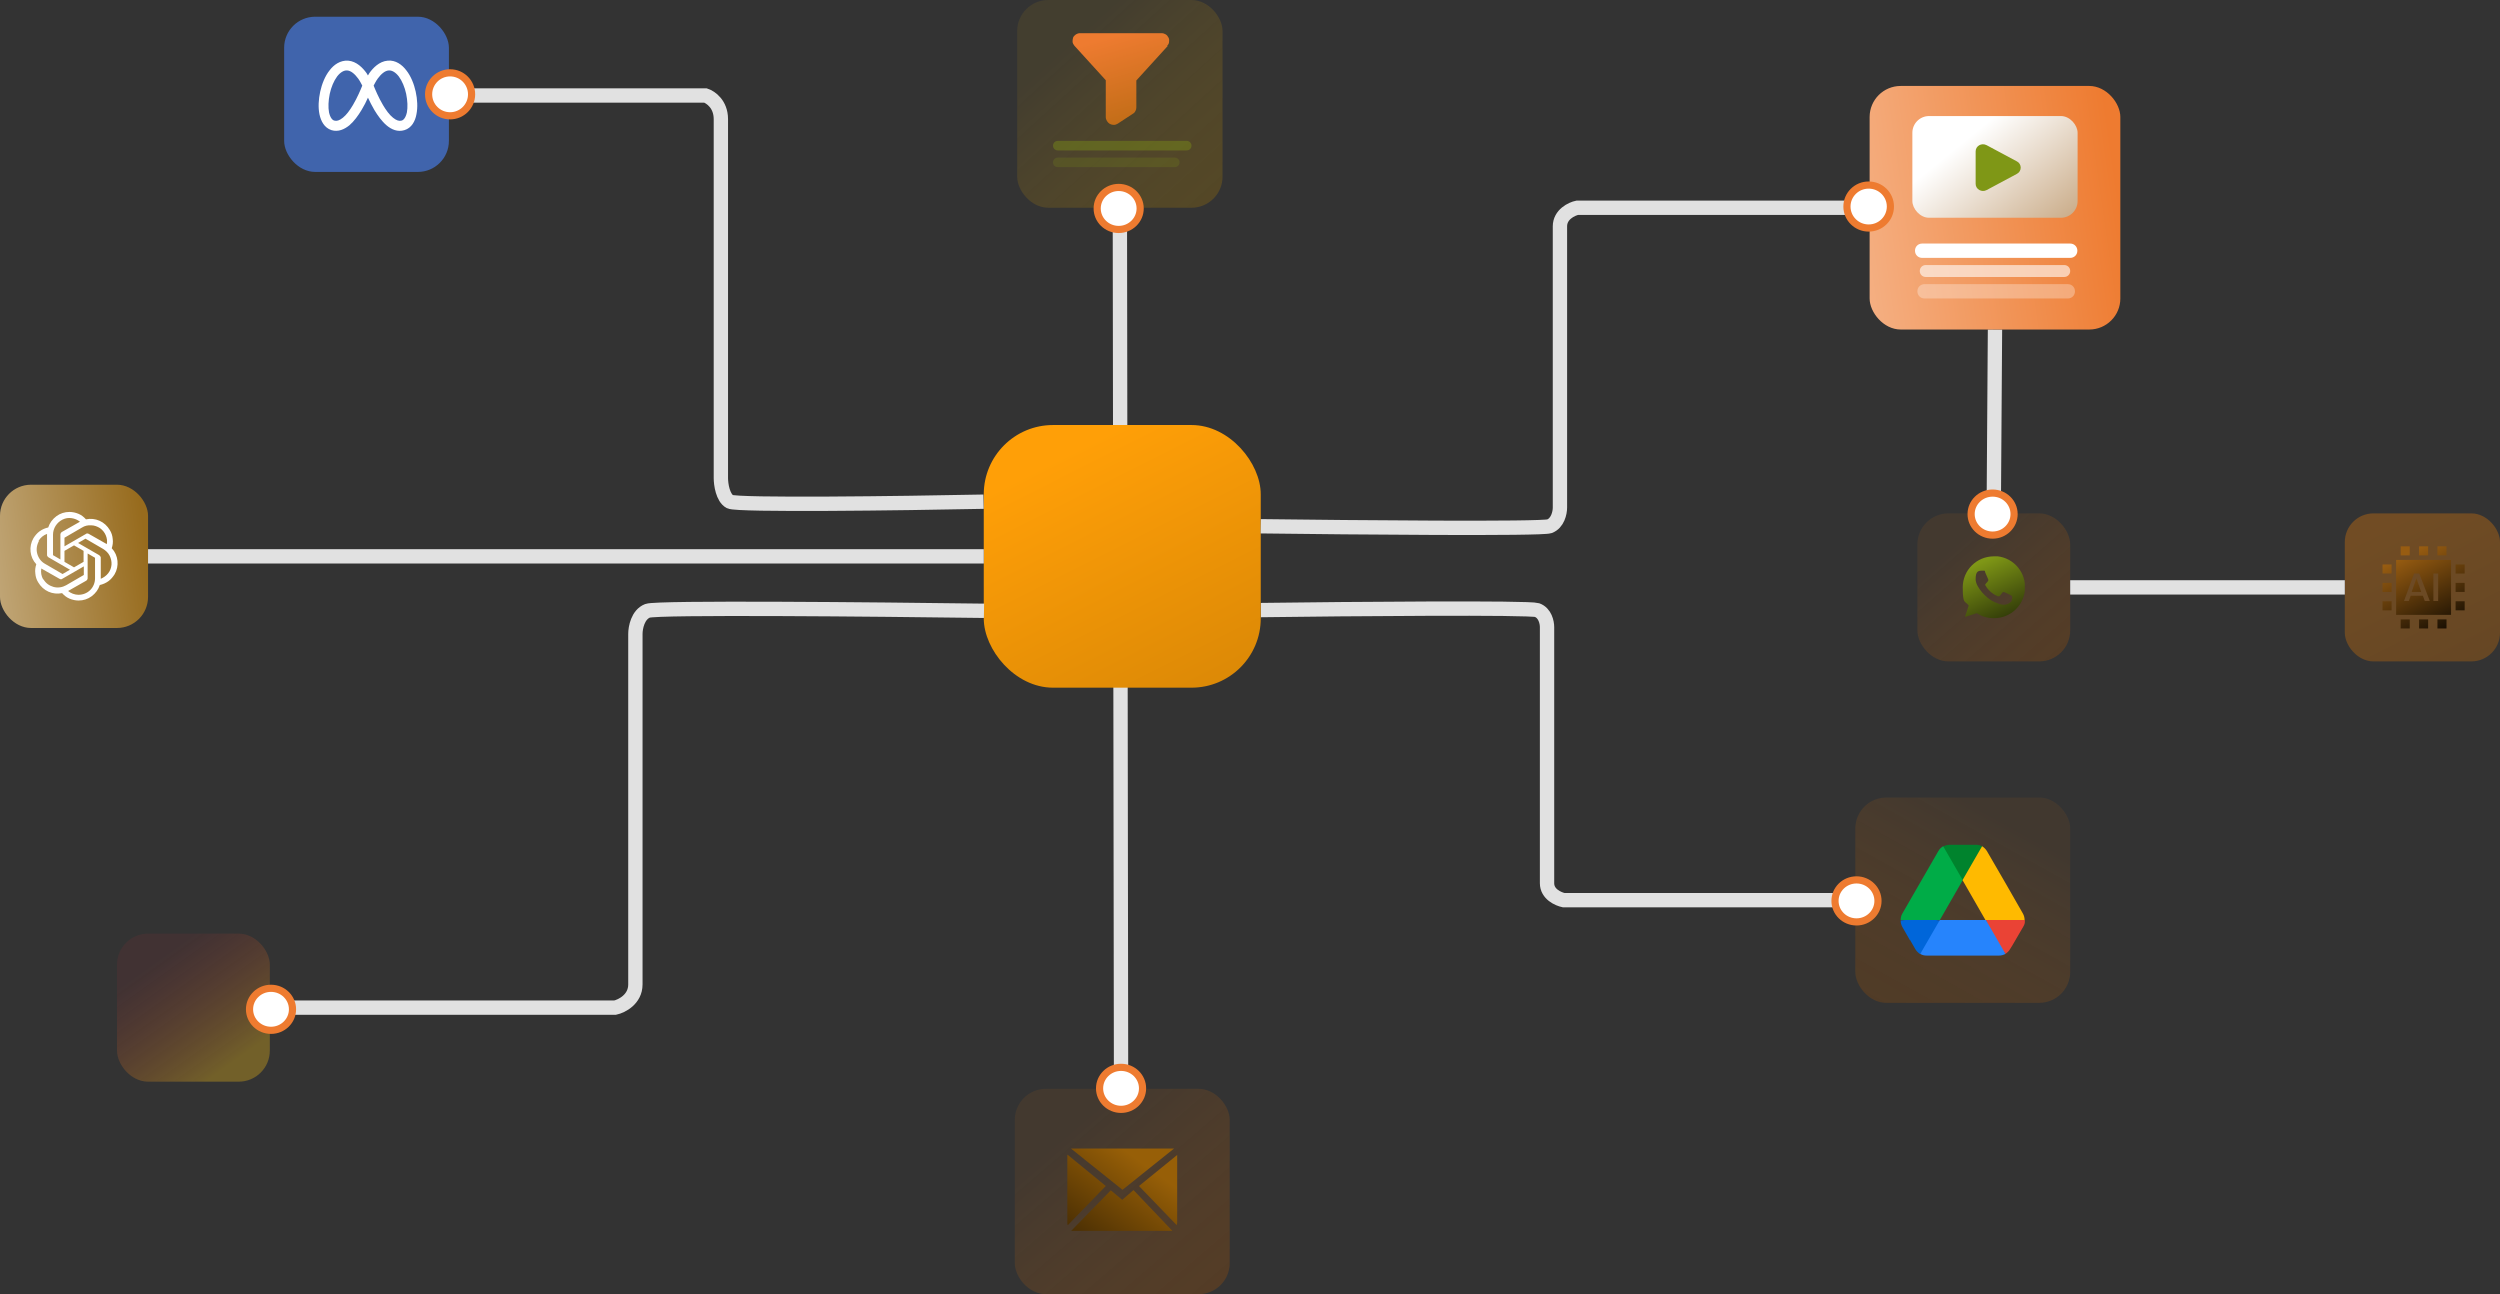 <svg xmlns="http://www.w3.org/2000/svg" xmlns:xlink="http://www.w3.org/1999/xlink" viewBox="0 0 1047 542"><rect x="0" y="0" width="1047" height="542" fill="#333333" stroke="none"/><defs><style>      .cls-1 {        fill: #2684fc;      }      .cls-2 {        fill: #ea4335;      }      .cls-3 {        fill: #ffba00;      }      .cls-4 {        fill: url(#Gradiente_sem_nome_50);      }      .cls-4, .cls-5, .cls-6, .cls-7 {        fill-opacity: .8;      }      .cls-8 {        stroke: #e1e1e1;        stroke-width: 6px;      }      .cls-8, .cls-9 {        fill: none;      }      .cls-10 {        fill: url(#Gradiente_sem_nome_57);      }      .cls-11, .cls-12, .cls-13, .cls-14 {        fill: #fff;      }      .cls-15 {        fill-opacity: .4;      }      .cls-15, .cls-16, .cls-17 {        fill: #7f9716;      }      .cls-12 {        fill-opacity: .6;      }      .cls-13 {        fill-opacity: .3;      }      .cls-14, .cls-18, .cls-19, .cls-20 {        fill-rule: evenodd;      }      .cls-21 {        fill: #00832d;      }      .cls-22 {        fill: url(#Gradiente_sem_nome_25);      }      .cls-23 {        fill: #0066da;      }      .cls-18 {        fill: url(#Gradiente_sem_nome_56);      }      .cls-24 {        clip-path: url(#clippath-1);      }      .cls-25 {        fill: url(#Gradiente_sem_nome_51);        fill-opacity: .3;      }      .cls-26 {        fill: url(#Gradiente_sem_nome_22);      }      .cls-27 {        fill: #4064ac;      }      .cls-5 {        fill: url(#Gradiente_sem_nome_53);      }      .cls-28 {        clip-path: url(#clippath-3);      }      .cls-19 {        fill: url(#Gradiente_sem_nome_13);      }      .cls-20 {        fill: url(#Gradiente_sem_nome_58);      }      .cls-29 {        fill: url(#Gradiente_sem_nome_40);      }      .cls-30 {        fill: #ee7b30;      }      .cls-31 {        fill: #00ac47;      }      .cls-32 {        clip-path: url(#clippath-2);      }      .cls-17 {        fill-opacity: .2;      }      .cls-33 {        clip-path: url(#clippath);      }      .cls-6 {        fill: url(#Gradiente_sem_nome_29);      }      .cls-34 {        fill: url(#Gradiente_sem_nome_49);        fill-opacity: .7;      }      .cls-35 {        fill: url(#Gradiente_sem_nome_32);      }      .cls-7 {        fill: url(#Gradiente_sem_nome_45);      }    </style><linearGradient id="Gradiente_sem_nome_22" data-name="Gradiente sem nome 22" x1="-870.9" y1="500.4" x2="-595.1" y2="460.9" gradientTransform="translate(16 580) rotate(-180)" gradientUnits="userSpaceOnUse"><stop offset="0" stop-color="#ee7b30"></stop><stop offset="1" stop-color="#fff"></stop></linearGradient><linearGradient id="Gradiente_sem_nome_40" data-name="Gradiente sem nome 40" x1="-871.4" y1="518.4" x2="-708.5" y2="495" gradientTransform="translate(-810 747) rotate(-180)" gradientUnits="userSpaceOnUse"><stop offset="0" stop-color="#976b1d"></stop><stop offset="1" stop-color="#fff"></stop></linearGradient><linearGradient id="Gradiente_sem_nome_49" data-name="Gradiente sem nome 49" x1="-845.3" y1="533.8" x2="-792.3" y2="438.8" gradientTransform="translate(-5 878) rotate(-180)" gradientUnits="userSpaceOnUse"><stop offset="0" stop-color="#ff7f00" stop-opacity=".1"></stop><stop offset="1" stop-color="#994d00" stop-opacity=".4"></stop></linearGradient><linearGradient id="Gradiente_sem_nome_45" data-name="Gradiente sem nome 45" x1="-805.7" y1="525.7" x2="-885.4" y2="433" gradientTransform="translate(-357 1000) rotate(-180)" gradientUnits="userSpaceOnUse"><stop offset="0" stop-color="#ff7c00" stop-opacity=".1"></stop><stop offset="1" stop-color="#994b00" stop-opacity=".4"></stop></linearGradient><linearGradient id="Gradiente_sem_nome_50" data-name="Gradiente sem nome 50" x1="-824.6" y1="530.6" x2="-882.2" y2="464.6" gradientTransform="translate(-5 759) rotate(-180)" gradientUnits="userSpaceOnUse"><stop offset="0" stop-color="#ff7c00" stop-opacity=".1"></stop><stop offset="1" stop-color="#994a00" stop-opacity=".4"></stop></linearGradient><linearGradient id="Gradiente_sem_nome_53" data-name="Gradiente sem nome 53" x1="-825.5" y1="533.3" x2="-856.4" y2="490.1" gradientTransform="translate(-759 935) rotate(-180)" gradientUnits="userSpaceOnUse"><stop offset="0" stop-color="#dd2931" stop-opacity=".1"></stop><stop offset="1" stop-color="#f7be14" stop-opacity=".4"></stop></linearGradient><linearGradient id="Gradiente_sem_nome_29" data-name="Gradiente sem nome 29" x1="-807.3" y1="524.3" x2="-888.5" y2="435.1" gradientTransform="translate(-360 544) rotate(-180)" gradientUnits="userSpaceOnUse"><stop offset="0" stop-color="#ffb900" stop-opacity=".1"></stop><stop offset="1" stop-color="#996f00" stop-opacity=".4"></stop></linearGradient><linearGradient id="Gradiente_sem_nome_32" data-name="Gradiente sem nome 32" x1="-791.9" y1="532.8" x2="-944.2" y2="231.1" gradientTransform="translate(-344 722) rotate(-180)" gradientUnits="userSpaceOnUse"><stop offset="0" stop-color="#ff9f07"></stop><stop offset="1" stop-color="#995f04"></stop></linearGradient><linearGradient id="Gradiente_sem_nome_51" data-name="Gradiente sem nome 51" x1="-827" y1="537.6" x2="-913.1" y2="368" gradientTransform="translate(175 759) rotate(-180)" gradientUnits="userSpaceOnUse"><stop offset="0" stop-color="#ff8600"></stop><stop offset="1" stop-color="#995000"></stop></linearGradient><linearGradient id="Gradiente_sem_nome_57" data-name="Gradiente sem nome 57" x1="-827" y1="535.5" x2="-894" y2="453.4" gradientTransform="translate(-1.9 592.6) rotate(-180)" gradientUnits="userSpaceOnUse"><stop offset="0" stop-color="#fff"></stop><stop offset="1" stop-color="#975c17"></stop></linearGradient><clipPath id="clippath"><rect class="cls-9" x="129" y="15" width="50" height="50"></rect></clipPath><clipPath id="clippath-1"><rect class="cls-9" x="796" y="351" width="52" height="52"></rect></clipPath><linearGradient id="Gradiente_sem_nome_56" data-name="Gradiente sem nome 56" x1="478" y1="57.2" x2="431" y2="-7.8" gradientTransform="translate(0 544) scale(1 -1)" gradientUnits="userSpaceOnUse"><stop offset="0" stop-color="#975f07"></stop><stop offset="1" stop-color="#000"></stop></linearGradient><linearGradient id="Gradiente_sem_nome_25" data-name="Gradiente sem nome 25" x1="468.6" y1="529.8" x2="488.3" y2="462" gradientTransform="translate(0 544) scale(1 -1)" gradientUnits="userSpaceOnUse"><stop offset="0" stop-color="#ee7b30"></stop><stop offset="1" stop-color="#996000"></stop></linearGradient><clipPath id="clippath-2"><rect class="cls-9" x="822" y="233" width="26" height="26"></rect></clipPath><linearGradient id="Gradiente_sem_nome_13" data-name="Gradiente sem nome 13" x1="828.7" y1="308.2" x2="846.2" y2="269.2" gradientTransform="translate(0 544) scale(1 -1)" gradientUnits="userSpaceOnUse"><stop offset="0" stop-color="#7f9716"></stop><stop offset="1" stop-color="#000"></stop></linearGradient><linearGradient id="Gradiente_sem_nome_58" data-name="Gradiente sem nome 58" x1="1008.1" y1="311.8" x2="1027.1" y2="274" gradientTransform="translate(0 544) scale(1 -1)" gradientUnits="userSpaceOnUse"><stop offset="0" stop-color="#975c11"></stop><stop offset="1" stop-color="#000"></stop></linearGradient><clipPath id="clippath-3"><rect class="cls-9" x="12" y="214" width="38" height="38"></rect></clipPath></defs><g><g id="Camada_1"><path class="cls-8" d="M469,87l.5,368"></path><path class="cls-8" d="M835.5,138l-.5,73"></path><path class="cls-8" d="M772,377h-117.1c-2.3-.5-7-2.5-7-7.1v-107.3c0-1.9-.8-5.9-4.2-7.1-3.3-1.1-78.5-.5-115.7,0"></path><rect class="cls-26" x="783" y="36" width="105" height="102" rx="13" ry="13"></rect><rect class="cls-29" y="203" width="62" height="60" rx="13" ry="13"></rect><rect class="cls-27" x="119" y="7" width="69" height="65" rx="13" ry="13"></rect><rect class="cls-34" x="777" y="334" width="90" height="86" rx="13" ry="13"></rect><rect class="cls-7" x="425" y="456" width="90" height="86" rx="13" ry="13"></rect><rect class="cls-4" x="803" y="215" width="64" height="62" rx="13" ry="13"></rect><rect class="cls-5" x="49" y="391" width="64" height="62" rx="13" ry="13"></rect><rect class="cls-6" x="426" width="86" height="87" rx="13" ry="13"></rect><rect class="cls-35" x="412" y="178" width="116" height="110" rx="29" ry="29"></rect><rect class="cls-25" x="982" y="215" width="65" height="62" rx="12" ry="12"></rect><rect class="cls-10" x="800.9" y="48.6" width="69.2" height="42.6" rx="7" ry="7"></rect><path class="cls-11" d="M867,102h-62c-1.7,0-3,1.3-3,3h0c0,1.7,1.3,3,3,3h62c1.7,0,3-1.3,3-3h0c0-1.7-1.3-3-3-3Z"></path><path class="cls-12" d="M864.5,111h-58c-1.4,0-2.5,1.1-2.5,2.5h0c0,1.4,1.1,2.5,2.5,2.5h58c1.4,0,2.5-1.1,2.5-2.5h0c0-1.4-1.1-2.5-2.5-2.5Z"></path><path class="cls-13" d="M866,119h-60c-1.7,0-3,1.3-3,3h0c0,1.7,1.3,3,3,3h60c1.7,0,3-1.3,3-3h0c0-1.7-1.3-3-3-3Z"></path><path class="cls-15" d="M443,59h54c1.1,0,2,.9,2,2h0c0,1.1-.9,2-2,2h-54c-1.1,0-2-.9-2-2h0c0-1.1.9-2,2-2Z"></path><path class="cls-17" d="M443,66h49c1.1,0,2,.9,2,2h0c0,1.1-.9,2-2,2h-49c-1.1,0-2-.9-2-2h0c0-1.1.9-2,2-2Z"></path><path class="cls-8" d="M188,40h107.5c2.1.7,6.4,3.6,6.4,9.9v150.3c0,2.6.8,8.3,3.8,9.9,3.1,1.6,72.1.7,106.2,0"></path><path class="cls-8" d="M783,87h-122.4c-2.4.5-7.3,2.8-7.3,7.8v117.8c0,2.1-.9,6.5-4.4,7.8-3.5,1.2-82.1.5-120.9,0"></path><path class="cls-8" d="M115,422h142.6c2.8-.6,8.5-3.5,8.5-9.7v-146.8c0-2.6,1-8.1,5.1-9.7,4.1-1.5,95.6-.6,140.9,0"></path><circle class="cls-30" cx="188.5" cy="39.5" r="10.5"></circle><circle class="cls-11" cx="188.5" cy="39.5" r="7.5"></circle><ellipse class="cls-30" cx="782.6" cy="86.5" rx="10.6" ry="10.5"></ellipse><ellipse class="cls-11" cx="782.6" cy="86.5" rx="7.6" ry="7.5"></ellipse><ellipse class="cls-30" cx="113.5" cy="422.7" rx="10.5" ry="10.3"></ellipse><ellipse class="cls-11" cx="113.5" cy="422.7" rx="7.5" ry="7.3"></ellipse><ellipse class="cls-30" cx="777.5" cy="377.3" rx="10.5" ry="10.3"></ellipse><ellipse class="cls-11" cx="777.5" cy="377.3" rx="7.5" ry="7.3"></ellipse><path class="cls-16" d="M844.7,67.6c2.1,1.1,2.1,4.1,0,5.2l-12.7,6.8c-2,1.1-4.6-.3-4.6-2.6v-13.6c0-2.3,2.5-3.7,4.6-2.6l12.7,6.8Z"></path><path class="cls-8" d="M412,233H62"></path><path class="cls-8" d="M982,246h-115"></path><ellipse class="cls-30" cx="469.5" cy="455.8" rx="10.5" ry="10.3"></ellipse><ellipse class="cls-11" cx="469.5" cy="455.8" rx="7.5" ry="7.3"></ellipse><ellipse class="cls-30" cx="834.5" cy="215.3" rx="10.5" ry="10.3"></ellipse><ellipse class="cls-11" cx="834.5" cy="215.3" rx="7.5" ry="7.3"></ellipse><ellipse class="cls-30" cx="468.5" cy="87.3" rx="10.5" ry="10.3"></ellipse><ellipse class="cls-11" cx="468.5" cy="87.3" rx="7.5" ry="7.3"></ellipse><g class="cls-33"><path class="cls-14" d="M145.8,25.4c-3.3-.2-6,1.7-7.8,4.1-1.9,2.4-3.2,5.7-3.9,8.9-.7,3.2-.9,6.6-.3,9.5.6,2.8,2,5.6,5,6.6,2.9.9,5.5-.4,7.5-2,2-1.7,3.7-4.1,5.1-6.4,1.1-1.8,2-3.6,2.7-5.2.7,1.6,1.7,3.4,2.7,5.2,1.4,2.3,3.1,4.7,5.1,6.4,2,1.7,4.6,2.9,7.5,2,3-.9,4.5-3.8,5-6.6.6-2.9.4-6.3-.3-9.5-.7-3.2-2-6.5-3.9-8.9-1.8-2.4-4.5-4.4-7.8-4.1-3.6.3-6.2,3.1-7.7,5.2-.2.3-.4.7-.6,1-.2-.3-.4-.6-.6-1-1.5-2.1-4.1-4.9-7.7-5.2ZM151.7,35.9c-.6,1.5-2,4.9-3.9,8.1-1.3,2.2-2.7,4.1-4.2,5.3-1.5,1.2-2.6,1.5-3.6,1.2-.8-.2-1.7-1.2-2.2-3.4-.4-2.1-.3-4.9.3-7.8.6-2.8,1.7-5.4,3.1-7.3,1.4-1.8,2.9-2.6,4.2-2.5,1.6.1,3.2,1.5,4.6,3.4.8,1.1,1.3,2.2,1.7,2.9ZM156.5,35.9c.6,1.5,2,4.9,3.9,8.1,1.3,2.2,2.7,4.1,4.2,5.3,1.5,1.2,2.6,1.5,3.6,1.2.8-.2,1.7-1.2,2.2-3.4.4-2.1.3-4.9-.3-7.8-.6-2.8-1.7-5.4-3.1-7.3-1.4-1.8-2.9-2.6-4.2-2.5-1.6.1-3.2,1.5-4.6,3.4-.8,1.1-1.3,2.2-1.7,2.9Z"></path></g><g class="cls-24"><g><path class="cls-23" d="M799.9,393.6l2.3,4c.5.8,1.2,1.5,2,2,2.3-2.9,3.9-5.2,4.8-6.7.9-1.6,2-4.1,3.4-7.4-3.6-.5-6.3-.7-8.2-.7s-4.5.2-8.2.7c0,.9.2,1.8.7,2.7l3.2,5.6Z"></path><path class="cls-2" d="M839.8,399.5c.8-.5,1.5-1.1,2-2l1-1.6,4.6-7.9c.5-.8.7-1.8.7-2.7-3.7-.5-6.4-.7-8.2-.7s-4.6.2-8.2.7c1.3,3.4,2.4,5.9,3.3,7.4.9,1.6,2.5,3.8,4.8,6.7Z"></path><path class="cls-21" d="M822,368.6c2.7-3.2,4.5-5.7,5.5-7.4.8-1.4,1.7-3.6,2.7-6.7-.8-.5-1.7-.7-2.7-.7h-11c-1,0-1.9.3-2.7.7,1.2,3.5,2.3,6,3.2,7.5,1,1.7,2.6,3.9,5,6.6Z"></path><path class="cls-1" d="M831.6,385.3h-19.2l-8.2,14.2c.8.5,1.7.7,2.7.7h30.3c1,0,1.9-.3,2.7-.7l-8.2-14.2Z"></path><path class="cls-31" d="M822,368.6l-8.2-14.2c-.8.5-1.5,1.1-2,2l-15.1,26.2c-.5.8-.7,1.8-.7,2.7h16.4l9.6-16.7Z"></path><path class="cls-3" d="M839.7,369.5l-7.6-13.1c-.5-.8-1.2-1.5-2-2l-8.2,14.2,9.6,16.7h16.4c0-.9-.2-1.8-.7-2.7l-7.5-13.1Z"></path></g></g><path class="cls-18" d="M470,502.5l-4.8-4-16.6,17h42.4l-16.3-17.1-4.6,4ZM477,496.7l15.8,16.4c0-.3.2-.7.2-1v-28.4l-16,13ZM447,483.6v28.5c0,.3,0,.7.2,1l15.9-16.4-16-13.1ZM491.6,481h-43.1l21.6,17.3,21.6-17.3Z"></path><path class="cls-22" d="M489,19.3l-13.1,14.4v11.3c0,.5-.1,1-.4,1.5-.2.5-.6.9-1,1.1l-6.4,4.2c-.5.3-1,.5-1.6.5-.6,0-1.1-.1-1.7-.4-.5-.3-.9-.7-1.2-1.2-.3-.5-.5-1.1-.5-1.6v-15.5l-13.1-14.4c-.4-.5-.7-1-.8-1.6,0-.6,0-1.2.2-1.8.2-.6.7-1,1.2-1.4.5-.3,1.1-.5,1.7-.5h34.2c.6,0,1.2.2,1.7.5.5.3.9.8,1.2,1.4s.3,1.2.2,1.8c0,.6-.4,1.2-.8,1.6Z"></path><rect class="cls-9" x="445" y="199" width="50" height="68"></rect><g class="cls-32"><path class="cls-19" d="M842.6,251.4c-.3.9-1.6,1.6-2.6,1.8-.7.1-1.6.3-4.6-1-3.4-1.4-8-6.3-8-9.6s1-3.6,2.7-3.6,1,0,1.3.7c.3.8,1.1,2.6,1.2,2.8.4.8-.4,1.2-.9,1.9-.2.2-.4.4-.2.8.2.4,1,1.6,2.1,2.6,1.5,1.3,2.6,1.7,3,1.9.3.1.7.1.9-.1.3-.3.6-.8,1-1.3.3-.4.6-.4.9-.3.2,0,3.2,1.5,3.3,1.7,0,.2,0,.9-.2,1.8ZM835,233h0c-7.2,0-13,5.8-13,13s.9,5.5,2.5,7.6l-1.6,4.8,5-1.6c2.1,1.4,4.5,2.1,7.2,2.1,7.2,0,13-5.8,13-13s-5.8-13-13-13Z"></path></g><path class="cls-20" d="M1026.5,234.5v23h-23v-23h23ZM1013.2,240.2h-2.2l-4.2,11.5h2l.8-2.2h5.1l.8,2.2h2.1l-4.4-11.5ZM1021.1,240.2h-2v11.5h2v-11.5ZM1012,242.2l2,5.7h-4l2-5.7ZM1028.4,251.8h3.8v3.8h-3.8v-3.8ZM1005.4,259.4h3.8v3.8h-3.8v-3.8ZM1013.1,259.4h3.8v3.8h-3.8v-3.8ZM1005.4,228.8h3.8v3.8h-3.8v-3.8ZM1020.8,259.4h3.8v3.8h-3.8v-3.8ZM1013.1,228.8h3.8v3.8h-3.8v-3.8ZM1020.8,228.8h3.8v3.8h-3.8v-3.8ZM1028.4,244.1h3.8v3.8h-3.8v-3.8ZM997.8,251.8h3.8v3.8h-3.8v-3.8ZM1028.4,236.4h3.8v3.8h-3.8v-3.8ZM997.8,244.1h3.8v3.8h-3.8v-3.8ZM997.8,236.4h3.8v3.8h-3.8v-3.8Z"></path><g class="cls-28"><path class="cls-11" d="M46.8,229.6c.4-1.2.6-2.6.4-3.9-.1-1.3-.5-2.6-1.2-3.7-1-1.7-2.5-3.1-4.3-3.9-1.8-.8-3.8-1-5.7-.6-.9-1-1.9-1.8-3.1-2.3-1.2-.5-2.5-.8-3.8-.8-2,0-3.9.6-5.5,1.8-1.6,1.2-2.8,2.8-3.4,4.7-1.3.3-2.5.8-3.6,1.6-1.1.8-1.9,1.8-2.6,2.9-1,1.7-1.4,3.7-1.2,5.6.2,2,1,3.8,2.4,5.3-.4,1.2-.6,2.6-.4,3.9.1,1.3.5,2.6,1.2,3.7,1,1.7,2.5,3.1,4.3,3.9,1.8.8,3.8,1,5.7.6.9,1,1.9,1.8,3.1,2.3,1.2.5,2.5.8,3.8.8,2,0,3.9-.6,5.5-1.8,1.6-1.2,2.8-2.8,3.4-4.7,1.3-.3,2.5-.8,3.6-1.6,1.1-.8,1.9-1.8,2.6-2.9,1-1.7,1.4-3.7,1.2-5.6-.2-2-1-3.8-2.4-5.3ZM32.9,249.1c-1.6,0-3.2-.6-4.4-1.6,0,0,.2,0,.2-.1l7.4-4.2c.2-.1.3-.3.4-.4.1-.2.2-.4.2-.6v-10.4l3.1,1.8s0,0,0,0c0,0,0,0,0,0v8.6c0,1.8-.7,3.6-2,4.9-1.3,1.3-3.1,2-4.9,2h0ZM18.1,242.7c-.8-1.4-1.1-3-.8-4.6,0,0,.1,0,.2.1l7.4,4.2c.2.1.4.2.6.2s.4,0,.6-.2l9-5.2v3.6s0,0,0,0c0,0,0,0,0,0l-7.4,4.3c-1.6.9-3.5,1.2-5.3.7-1.8-.5-3.3-1.6-4.2-3.2ZM16.1,226.6c.8-1.4,2.1-2.5,3.6-3,0,0,0,.2,0,.3v8.5c0,.2,0,.4.2.6.1.2.3.3.4.4l9,5.2-3.1,1.8s0,0,0,0c0,0,0,0,0,0l-7.4-4.3c-1.6-.9-2.7-2.4-3.2-4.2-.5-1.8-.2-3.7.7-5.3ZM41.7,232.6l-9-5.2,3.1-1.8s0,0,0,0c0,0,0,0,0,0l7.4,4.3c1.1.7,2.1,1.6,2.7,2.8.6,1.2.9,2.5.8,3.8-.1,1.3-.6,2.6-1.4,3.6-.8,1-1.9,1.8-3.1,2.3v-8.8c0-.2,0-.4-.2-.6-.1-.2-.3-.3-.4-.4ZM44.8,227.9c0,0-.1,0-.2-.1l-7.4-4.2c-.2-.1-.4-.2-.6-.2s-.4,0-.6.2l-9,5.2v-3.6s0,0,0,0c0,0,0,0,0,0l7.4-4.3c1.1-.7,2.4-1,3.8-.9,1.3,0,2.6.5,3.7,1.2,1.1.8,1.9,1.8,2.4,3,.5,1.2.7,2.5.4,3.8ZM25.3,234.3l-3.1-1.8s0,0,0,0c0,0,0,0,0,0v-8.6c0-1.3.4-2.6,1.1-3.7.7-1.1,1.7-2,2.9-2.6,1.2-.6,2.5-.8,3.8-.6s2.5.7,3.5,1.5c0,0-.1,0-.2.1l-7.4,4.2c-.2.1-.3.3-.4.4-.1.2-.2.4-.2.6v10.4ZM27,230.7l4-2.3,4,2.3v4.6l-4,2.3-4-2.3v-4.6Z"></path></g><rect class="cls-9" x="53" y="395" width="56" height="56"></rect></g></g></svg>